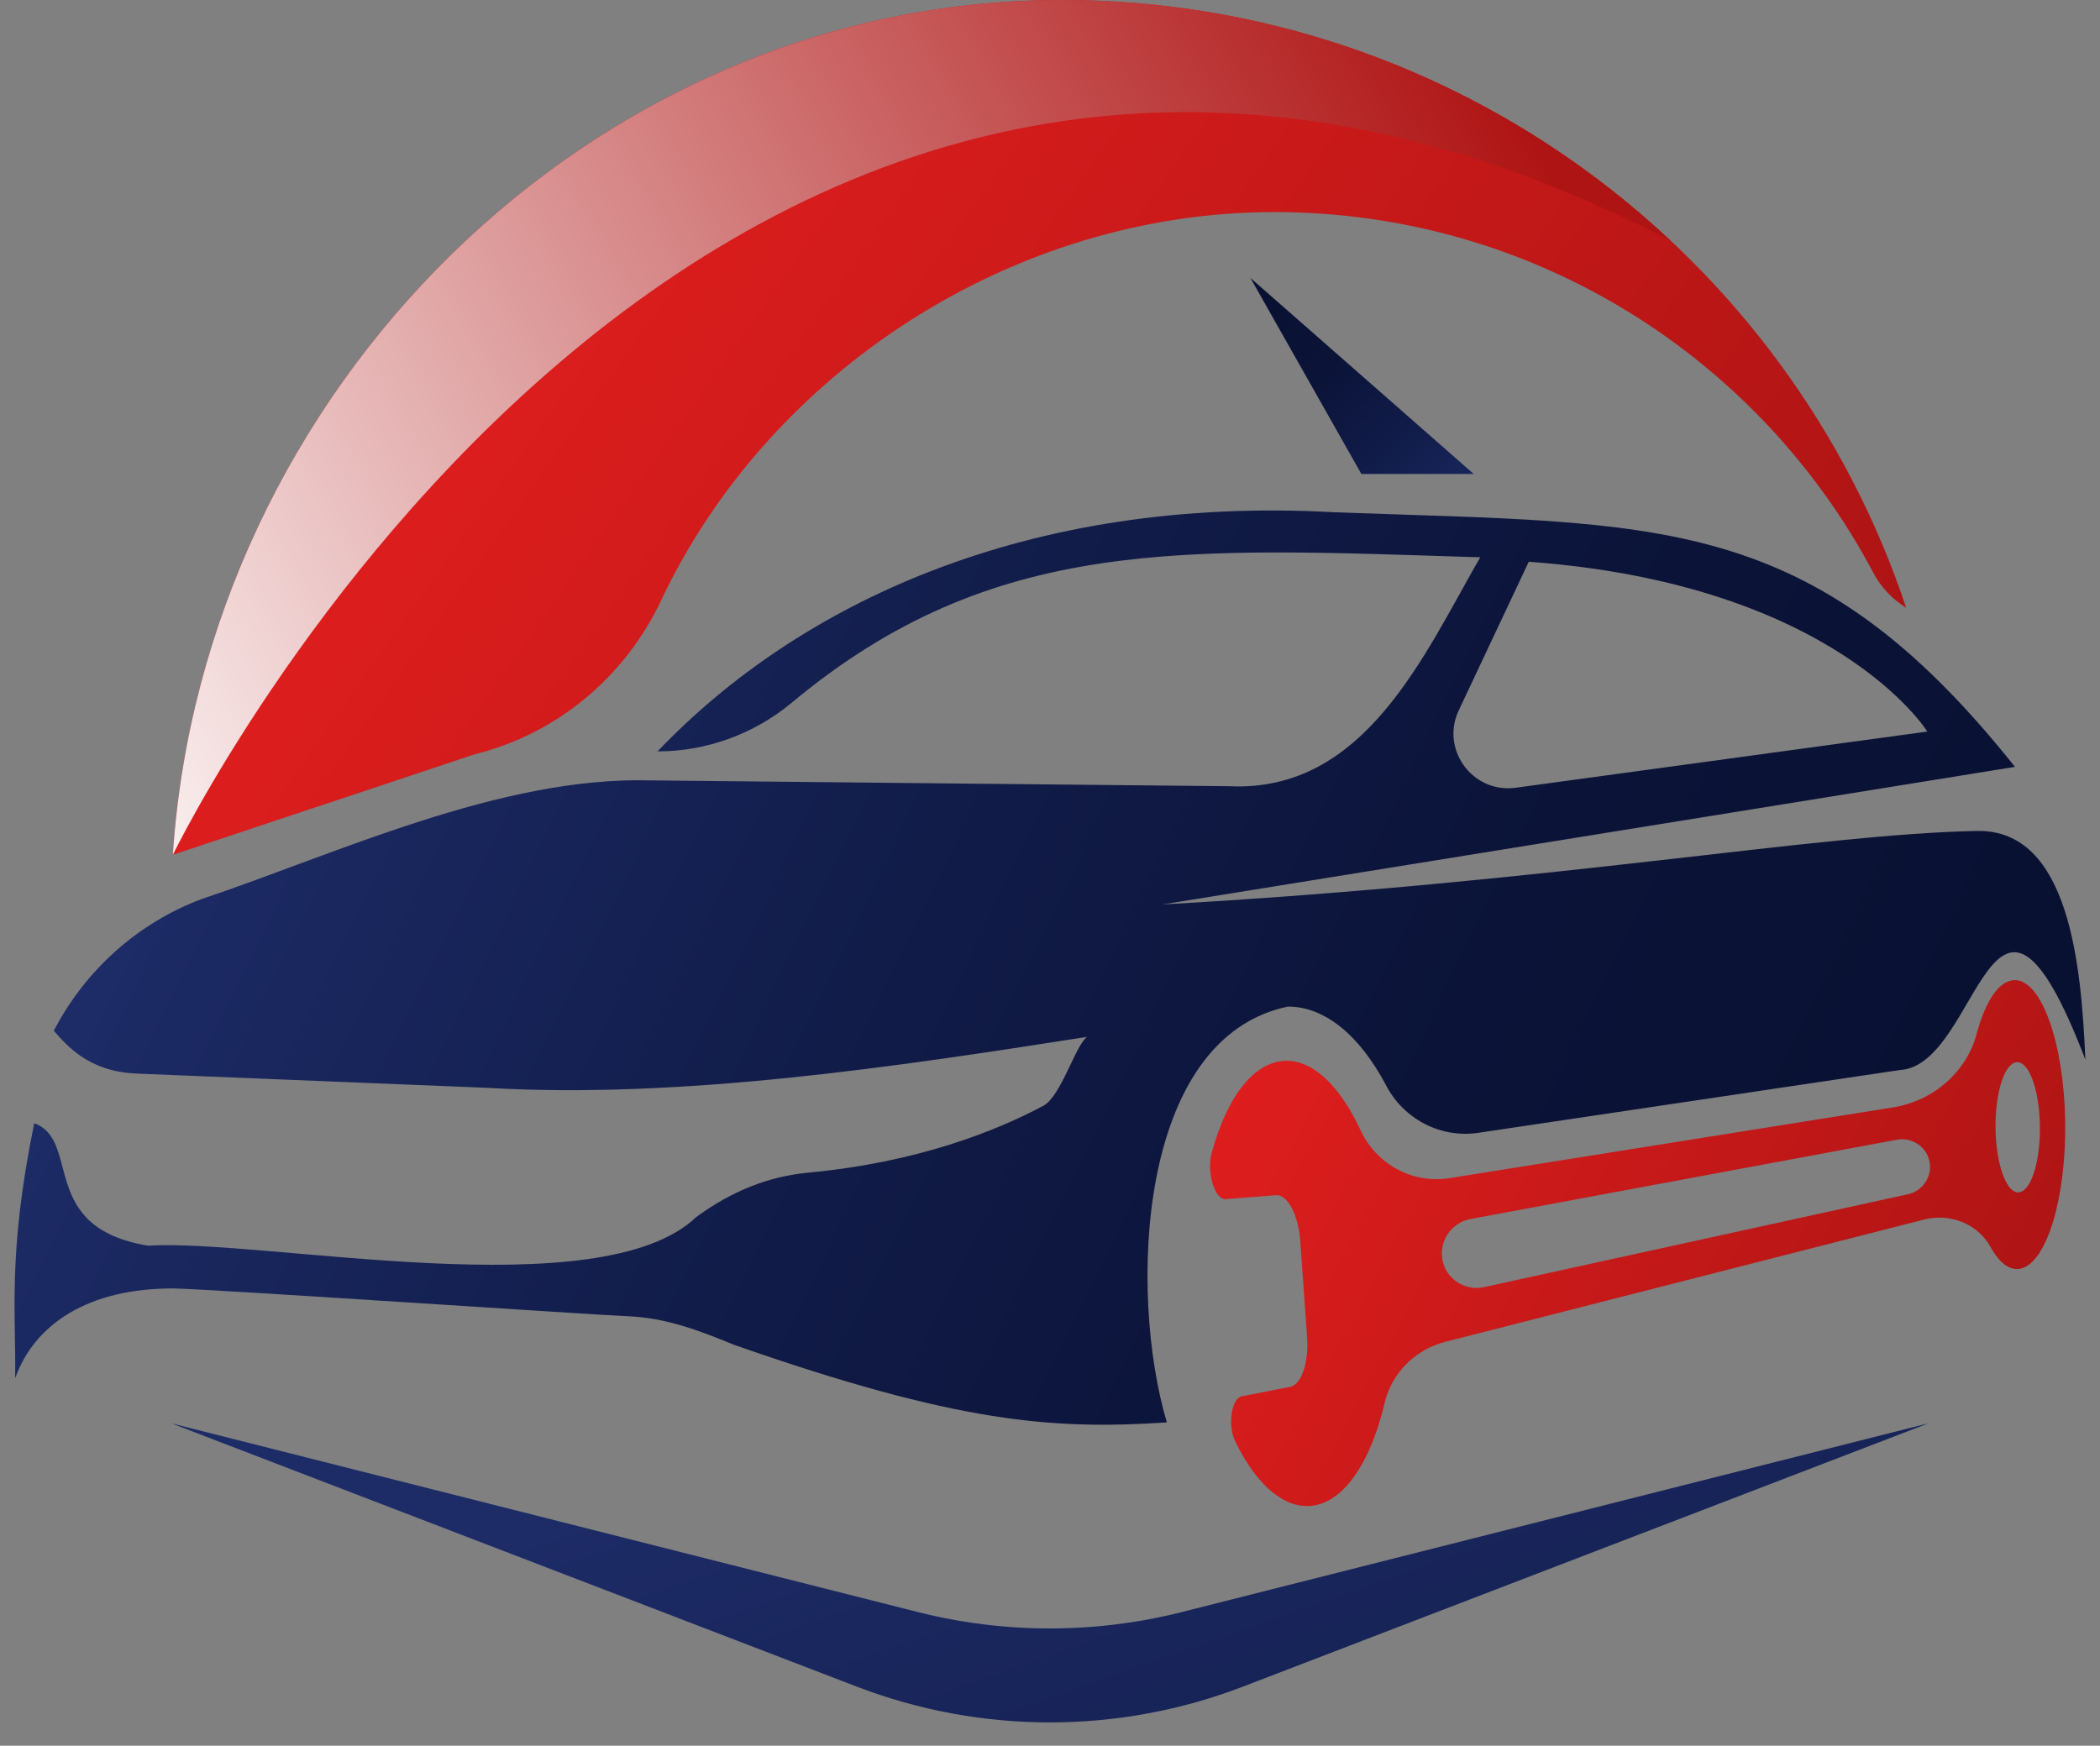 <svg width="89" height="74" viewBox="0 0 89 74" fill="none" xmlns="http://www.w3.org/2000/svg">
<rect x="0" y="0" width="89" height="74" fill="#808080" stroke="none"/>
<g id="Group">
<path id="Vector" d="M88.38 44.914C88.209 41.008 87.726 35.148 83.791 35.224C76.97 35.353 66.098 37.39 49.261 38.34L85.396 32.507C76.751 21.656 70.359 22.223 56.608 21.717C43.467 20.976 33.782 25.65 27.868 31.851C29.949 31.851 31.965 31.113 33.559 29.784C42.122 22.65 50.209 23.234 62.734 23.624C60.338 27.779 57.84 33.604 52.087 33.327C52.087 33.327 27.622 33.085 27.595 33.081C21.202 32.897 14.248 36.201 8.536 38.114C5.833 39.129 3.608 41.135 2.28 43.694C2.835 44.316 3.745 45.419 5.778 45.508L20.651 46.113C28.857 46.595 37.943 45.225 46.071 43.953C45.585 44.292 44.969 46.475 44.216 46.875C42.245 47.927 38.919 49.27 34.264 49.707C32.577 49.865 31.023 50.483 29.511 51.587C25.439 55.485 11.24 52.506 6.271 52.803C1.582 52.034 3.464 48.351 1.452 47.613C0.306 53.179 0.689 55.755 0.641 58.427C1.462 56.114 3.766 54.607 7.345 54.617C8.68 54.624 25.476 55.758 26.633 55.796C28.221 55.864 29.624 56.394 31.089 56.999C40.599 60.33 44.617 60.61 49.452 60.296C47.83 54.839 48.169 44.001 54.586 42.669C56.126 42.669 57.6 43.854 58.73 45.983C59.469 47.422 61.026 48.252 62.631 48.023L80.516 45.358C83.921 45.184 84.386 34.503 88.383 44.924L88.38 44.914ZM61.865 30.023L64.791 23.812C77.809 24.765 81.683 31.011 81.683 31.011L64.24 33.392C62.371 33.648 60.992 31.691 61.868 30.023H61.865Z" fill="url(#paint0_linear_660_9583)"/>
<path id="Vector_2" d="M52.994 11.781L57.696 20.091H62.457L52.994 11.781Z" fill="url(#paint1_linear_660_9583)"/>
<path id="Vector_3" d="M85.389 41.548C84.725 41.548 84.147 42.433 83.774 43.821C83.336 45.461 81.919 46.673 80.225 46.943L61.437 49.94C59.852 50.193 58.326 49.346 57.659 47.907C56.865 46.195 55.814 45.075 54.699 44.975C53.251 44.846 52.033 46.383 51.355 48.86C51.129 49.691 51.482 50.869 51.947 50.832L54.079 50.664C54.569 50.627 55.027 51.498 55.106 52.602L55.397 56.691C55.472 57.758 55.154 58.694 54.681 58.786L52.625 59.189C52.187 59.275 52.019 60.433 52.354 61.113C53.319 63.081 54.603 64.123 55.879 63.775C57.135 63.429 58.138 61.776 58.682 59.469C58.98 58.202 59.979 57.204 61.252 56.88L81.546 51.696C82.644 51.416 83.818 51.874 84.359 52.855C84.742 53.551 85.197 53.897 85.673 53.767C86.765 53.469 87.572 50.716 87.525 47.535C87.473 44.268 86.542 41.552 85.392 41.545L85.389 41.548ZM61.129 53.391C60.985 52.591 61.519 51.823 62.327 51.672L80.423 48.307C81.08 48.204 81.693 48.652 81.785 49.301C81.871 49.899 81.484 50.466 80.892 50.617L62.905 54.559C62.08 54.741 61.276 54.211 61.126 53.391H61.129ZM85.598 50.538C85.078 50.644 84.619 49.489 84.575 47.945C84.534 46.38 84.937 45.068 85.471 45.027C85.991 44.989 86.422 46.185 86.453 47.688C86.481 49.171 86.104 50.439 85.594 50.538H85.598Z" fill="url(#paint2_linear_660_9583)"/>
<path id="Vector_4" d="M81.727 60.334L50.092 68.333C46.417 69.262 42.57 69.262 38.895 68.333L7.26 60.334L36.304 71.493C41.574 73.519 47.412 73.519 52.683 71.493L81.727 60.334Z" fill="url(#paint3_linear_660_9583)"/>
<g id="Group_2">
<path id="Vector_5" d="M80.786 25.763C80.201 25.404 79.722 24.898 79.4 24.293C74.592 15.194 65.023 8.99 54 8.99C42.977 8.99 32.611 15.721 28.022 25.445C26.489 28.691 23.614 31.106 20.127 31.971L7.325 36.235C8.622 16.623 25.018 0 44.996 0C61.663 0 75.803 10.797 80.786 25.763Z" fill="url(#paint4_linear_660_9583)"/>
<path id="Vector_6" style="mix-blend-mode:multiply" d="M70.824 10.226C64.075 3.888 54.993 0 44.996 0C25.018 0 8.622 16.623 7.325 36.238C7.325 36.238 30.13 -10.968 70.824 10.223V10.226Z" fill="url(#paint5_linear_660_9583)"/>
</g>
</g>
<defs>
<linearGradient id="paint0_linear_660_9583" x1="11.127" y1="28.257" x2="74.82" y2="59.166" gradientUnits="userSpaceOnUse">
<stop stop-color="#1D2B66"/>
<stop offset="0.02" stop-color="#1C2A64"/>
<stop offset="0.4" stop-color="#111C49"/>
<stop offset="0.74" stop-color="#0B1338"/>
<stop offset="1" stop-color="#091133"/>
</linearGradient>
<linearGradient id="paint1_linear_660_9583" x1="62.614" y1="22.657" x2="53.608" y2="13.52" gradientUnits="userSpaceOnUse">
<stop stop-color="#1D2B66"/>
<stop offset="0.02" stop-color="#1C2A64"/>
<stop offset="0.4" stop-color="#111C49"/>
<stop offset="0.74" stop-color="#0B1338"/>
<stop offset="1" stop-color="#091133"/>
</linearGradient>
<linearGradient id="paint2_linear_660_9583" x1="83.38" y1="59.746" x2="49.244" y2="41.38" gradientUnits="userSpaceOnUse">
<stop stop-color="#AF1414"/>
<stop offset="1" stop-color="#E51F1F"/>
</linearGradient>
<linearGradient id="paint3_linear_660_9583" x1="43.552" y1="57.666" x2="61.669" y2="109.075" gradientUnits="userSpaceOnUse">
<stop stop-color="#1D2B66"/>
<stop offset="0.74" stop-color="#0E1841"/>
<stop offset="1" stop-color="#091133"/>
</linearGradient>
<linearGradient id="paint4_linear_660_9583" x1="67.45" y1="43.014" x2="14.81" y2="5.774" gradientUnits="userSpaceOnUse">
<stop stop-color="#AF1414"/>
<stop offset="1" stop-color="#E51F1F"/>
</linearGradient>
<linearGradient id="paint5_linear_660_9583" x1="61.817" y1="0.338" x2="0.486" y2="34.603" gradientUnits="userSpaceOnUse">
<stop stop-color="#AF1414"/>
<stop offset="1" stop-color="white"/>
</linearGradient>
</defs>
</svg>
